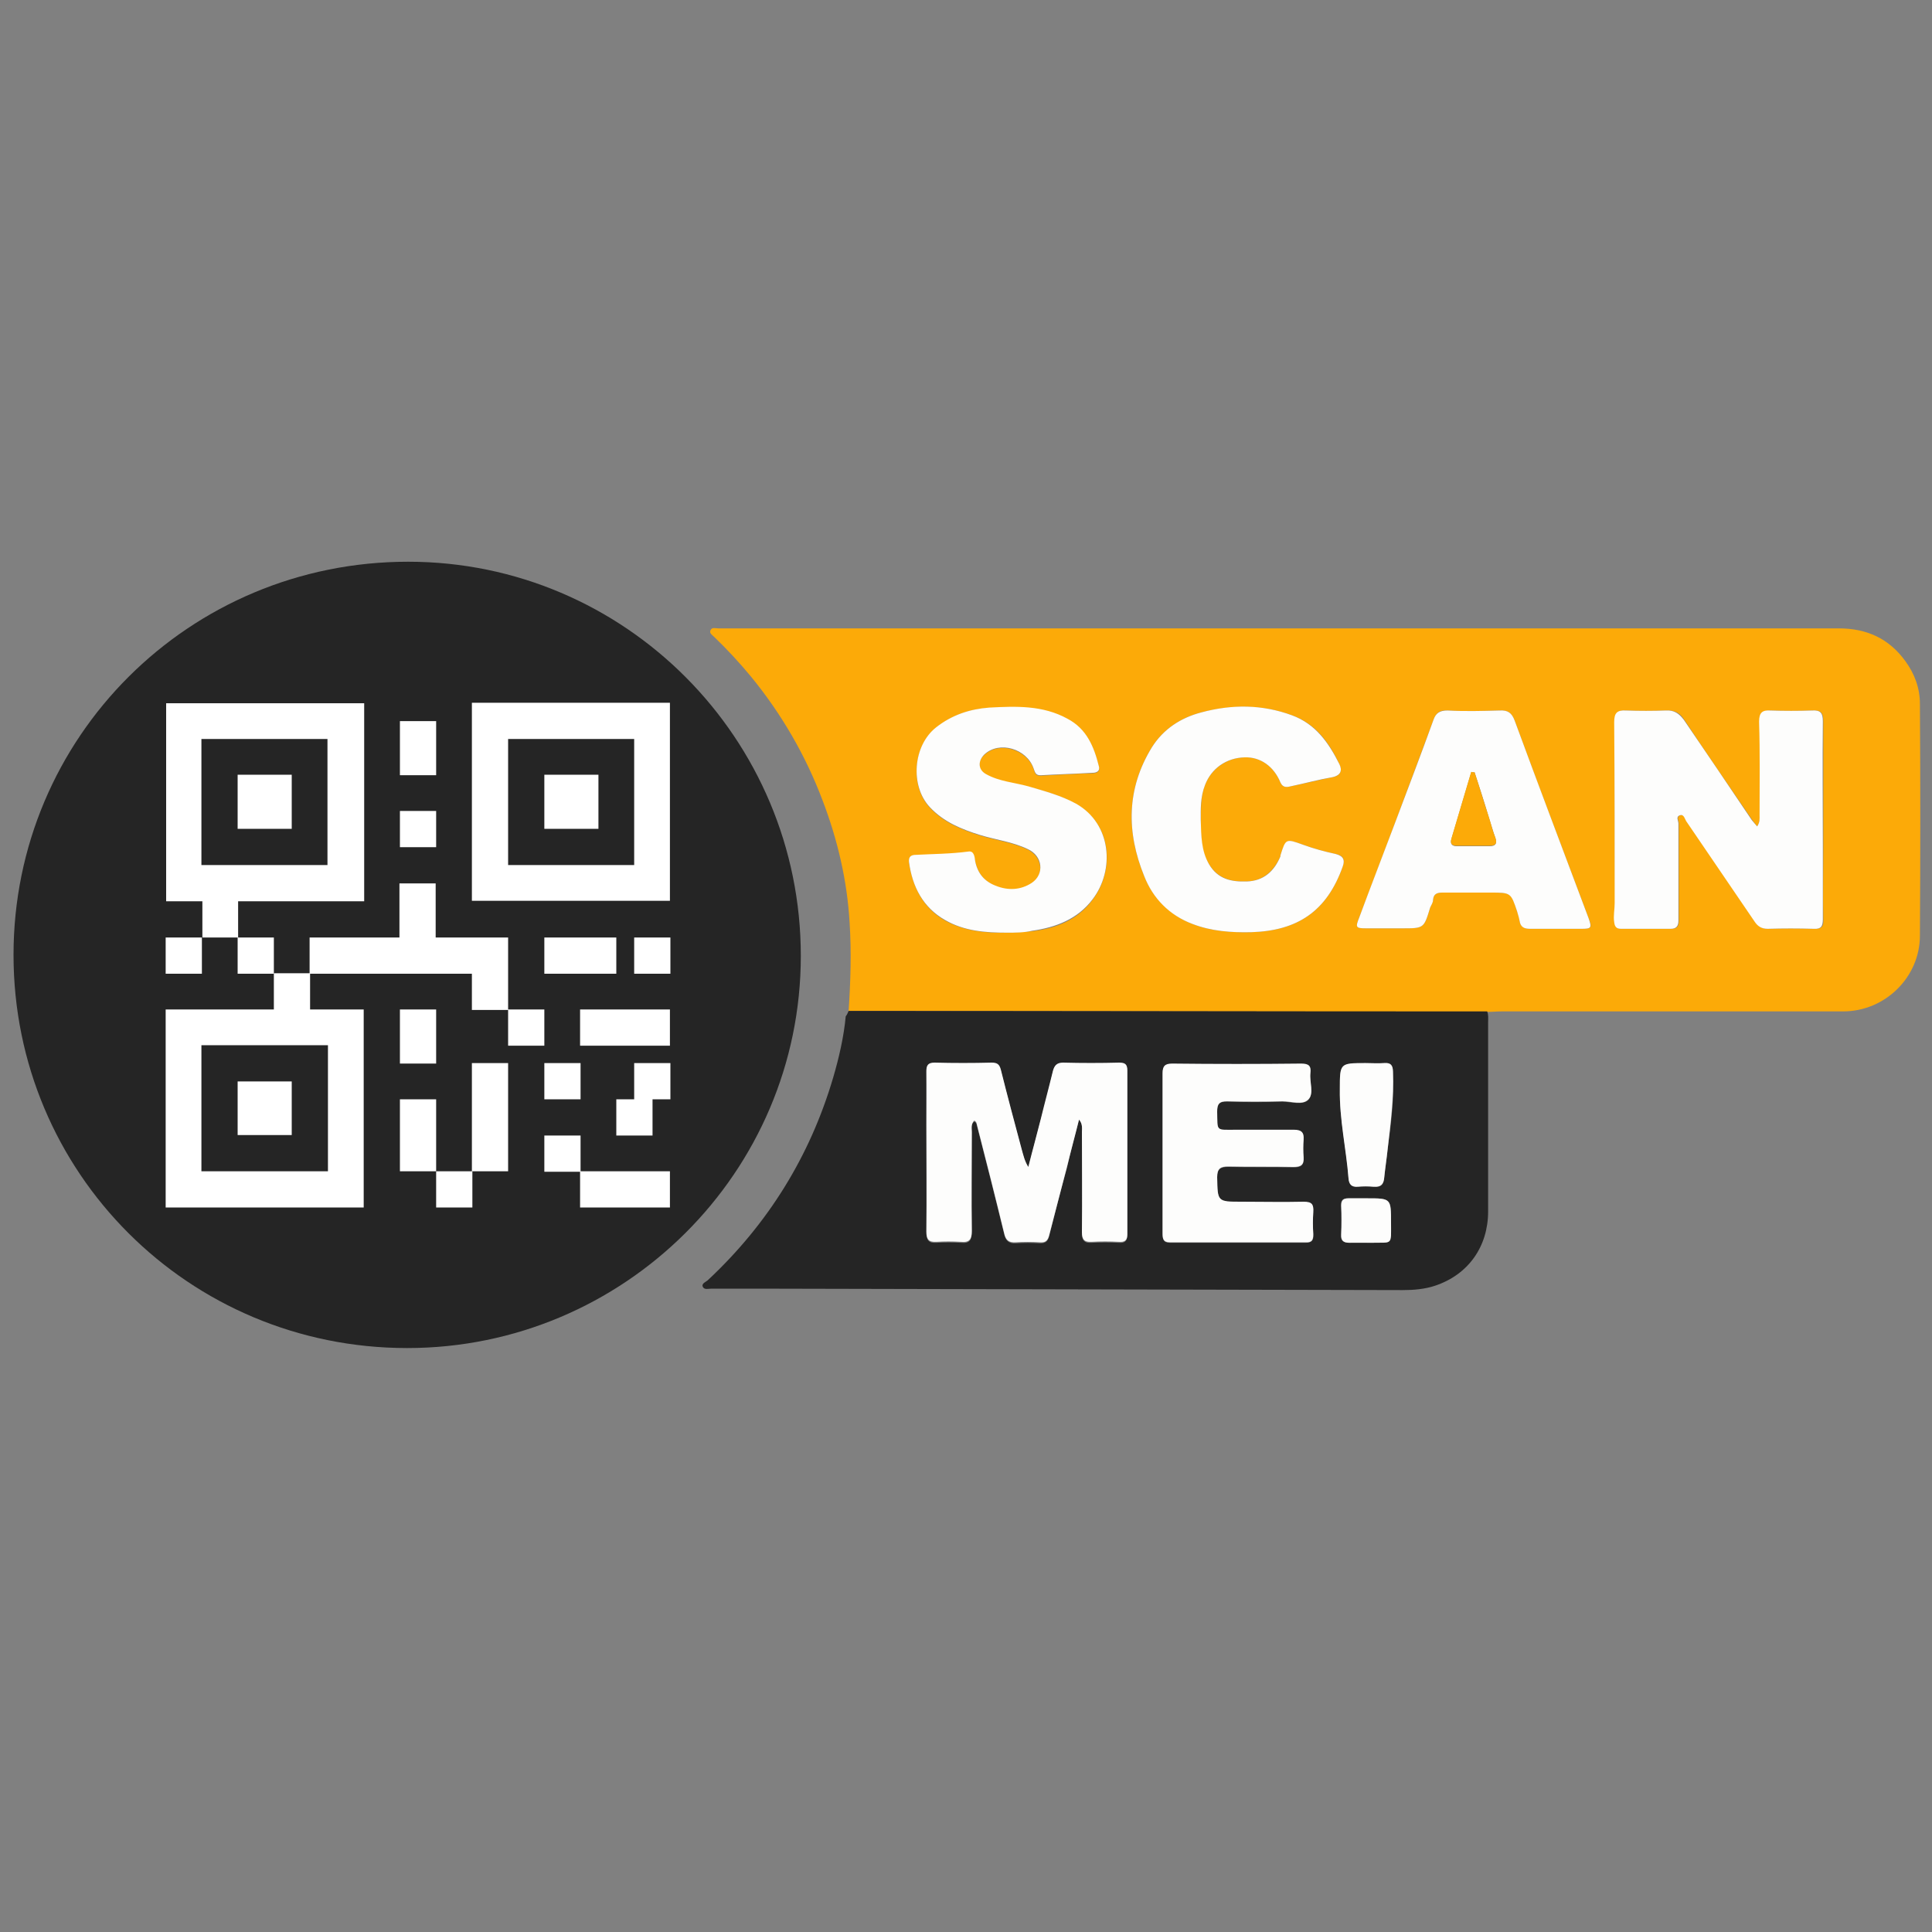 <svg xmlns="http://www.w3.org/2000/svg" width="400" height="400"><rect width="100%" height="100%" fill="#808080" stroke="none"/><path fill="#252525" d="M2.8 197.7c0-45.1 36.4-81.4 81.7-81.4 44.9 0 81.3 36.6 81.3 81.6 0 44.8-36.6 81.2-81.5 81.2-45.2 0-81.5-36.3-81.5-81.4z"/><path fill="#FCAA08" d="M175.7 209.3c.4-6.1.6-12.2.2-18.3-.5-8.7-2.5-17.2-5.6-25.3-3.5-9.3-8.5-17.9-14.8-25.6-2.4-2.9-4.9-5.6-7.6-8.2-.4-.4-1.1-.8-.8-1.4.3-.7 1-.4 1.6-.4h232c5.8 0 10.4 2.1 13.8 6.8 1.9 2.6 3 5.6 3 8.8.1 16 .1 32 0 48 0 8.6-7.2 15.7-15.9 15.7h-70.7c-1 0-1.9.1-2.9.1h-2.3c-43.4-.1-86.7-.1-130-.2zm188.1-38.2c-.4-.5-.7-.9-1-1.3-4.7-6.9-9.5-13.8-14.1-20.8-.9-1.4-2-2-3.7-1.9-2.8.1-5.6.1-8.3 0-1.8-.1-2.4.5-2.4 2.4.1 12.5 0 25 .1 37.5 0 1.3-.2 2.6-.1 3.9.1.9.4 1.4 1.4 1.4H346c1.2 0 1.6-.5 1.6-1.7v-20.1c0-.6-.6-1.4.3-1.7.8-.3 1 .7 1.3 1.2 4.7 6.9 9.5 13.8 14.1 20.7.7 1.1 1.5 1.6 2.8 1.6 3.2-.1 6.3-.1 9.5 0 1.6.1 2-.6 1.9-2-.1-4.9 0-9.8 0-14.7v-26.3c0-1.7-.5-2.3-2.2-2.2-2.9.1-5.8.1-8.7 0-1.7 0-2.4.5-2.3 2.3.1 6.4.1 12.9.1 19.4-.1.7 0 1.4-.6 2.3zm-155.3 22c1.7-.1 3.5-.1 5.2-.3 4.9-.6 9.4-2.3 12.5-6.5 4.6-6.1 4.1-15.6-3.4-19.8-3.1-1.8-6.5-2.7-9.9-3.6-2.9-.8-6-1-8.7-2.5-1.7-.9-1.9-2.8-.4-4.1 3-2.9 8.8-1.2 10.2 2.9.3.9.4 1.5 1.6 1.4 3.5-.2 7.1-.4 10.6-.5.9 0 1.6-.4 1.3-1.4-1-4-2.5-7.7-6.5-9.8-5.2-2.7-10.7-2.6-16.2-2.3-4.1.2-7.8 1.5-11 4.1-4.8 3.8-5.4 12.1-1.3 16.5 2.9 3.1 6.6 4.6 10.5 5.8 3.3 1 6.7 1.4 9.8 2.9 3 1.5 3.5 5.2.8 7-2.3 1.6-4.9 1.6-7.4.6-2.3-.9-3.7-2.6-4.3-5.1-.2-.8-.2-2.1-1.4-2-3.7.5-7.5.5-11.2.7-.9 0-1.2.6-1.1 1.5.8 5.1 2.9 9.4 7.5 12 4 2.2 8.4 2.6 12.8 2.5zm113.7-.8h5.2c2.1 0 2.3-.2 1.5-2.2-5.1-13.6-10.3-27.2-15.3-40.9-.6-1.6-1.4-2.2-3.1-2.1-3.6.1-7.2.2-10.8 0-1.6-.1-2.3.4-2.9 1.9-2.7 7.3-5.4 14.5-8.1 21.7-2.4 6.5-4.9 12.9-7.3 19.3-.8 2-.7 2.2 1.4 2.2h7.6c4.4 0 4.4 0 5.7-4.3.2-.6.6-1.1.6-1.6.1-1.3.9-1.5 2-1.5h9.9c4.3 0 4.3 0 5.5 3.9.2.6.5 1.2.5 1.9.2 1.3 1 1.7 2.2 1.7h5.4zm-73.6-22.6c.1-2.2-.1-4.8.9-7.2 1.3-3.4 4.5-5.6 8.2-5.7 3.2-.1 6 1.8 7.4 5.2.5 1.1 1.3 1 2.1.8 2.9-.6 5.8-1.3 8.7-1.9 1.7-.3 2-1.4 1.4-2.7-2.1-4.4-4.8-8.3-9.8-10.1-6.2-2.3-12.5-2.2-18.8-.6-4.2 1.1-7.8 3.4-10.2 7.2-5.3 8.6-5.3 17.6-1.6 26.7 1.9 4.6 5.3 8.1 10 9.9 3.9 1.5 8 1.8 12.2 1.7 9.5-.3 15.6-4.3 18.9-13.6.5-1.5.1-2.3-1.5-2.6-2.3-.5-4.5-1.1-6.7-1.9-3.5-1.2-3.5-1.3-4.7 2.2v.2c-1.4 3.1-3.6 5.1-7 5.2-3.2.1-6-.6-7.8-3.6-1.7-2.7-1.7-5.8-1.7-9.2z"/><path fill="#252525" d="M175.7 209.3c43.3 0 86.6.1 129.9.1h2.3c.3.7.2 1.5.2 2.3v39.1c0 7.3-4.1 13.1-11 15.4-2.1.7-4.4.9-6.7.9l-133.8-.3h-9.3c-.6 0-1.5.3-1.8-.4-.3-.7.7-1 1.1-1.4 12.4-11.6 21.1-25.6 25.9-41.9 1.2-4.1 2.2-8.4 2.6-12.7.2-.2.4-.6.6-1.1zm47.7 22.5c.8.9.6 1.8.6 2.8v20.7c0 1.5.5 2.1 2 2 1.9-.1 3.7-.1 5.6 0 1.2.1 1.8-.3 1.8-1.6v-33.9c0-1.3-.5-1.6-1.7-1.6-3.9.1-7.7.1-11.6 0-1.3 0-1.8.5-2.1 1.7-.8 3.3-1.6 6.6-2.5 9.9-.8 3.2-1.7 6.4-2.6 10-.8-1.4-1-2.4-1.3-3.4-1.5-5.6-3-11.2-4.4-16.8-.3-1.1-.8-1.4-1.9-1.4-3.9.1-7.9.1-11.8 0-1.3 0-1.7.4-1.7 1.7.1 3.7 0 7.4 0 11v22.3c0 1.6.5 2.2 2.1 2.1 1.7-.1 3.4-.1 5 0 1.9.2 2.3-.6 2.3-2.3-.1-6.8 0-13.7 0-20.5 0-.8-.3-1.6.5-2.3.5.2.5.7.6 1 1.9 7.4 3.8 14.9 5.6 22.3.3 1.3.9 2 2.4 1.9 1.7-.1 3.4-.1 5 0 1.1 0 1.6-.3 1.9-1.4 1.2-4.8 2.4-9.5 3.7-14.2.8-3.5 1.6-6.7 2.5-10zm17.3 6.8v16.8c0 1.1.1 1.9 1.5 1.9h28.1c1.3 0 1.7-.5 1.6-1.7-.1-1.5-.1-3.1 0-4.6.1-1.6-.4-2.1-2-2.1-4.3.1-8.5 0-12.8 0-5.1 0-5 0-5.1-5.1 0-1.8.7-2.2 2.3-2.2 4.5.1 9 0 13.5.1 1.5 0 2.2-.4 2.1-2-.1-1.2-.1-2.5 0-3.7.1-1.5-.5-2-2-2-4 .1-8 0-12 0-4.3 0-3.8.4-3.9-3.8 0-1.6.4-2.2 2.1-2.1 3.8.1 7.6.1 11.4 0 1.8 0 4.2.8 5.4-.4 1.1-1.2.2-3.6.4-5.4.1-1.5-.3-2-1.9-2-8.9.1-17.8.1-26.7 0-1.5 0-2 .4-2 2v16.3zm36.7-13.1c-.1 6.2 1.4 12.3 1.8 18.5.1 1.1.6 1.8 1.9 1.7 1.1-.1 2.2-.1 3.3 0 1.6.2 2.1-.6 2.2-2 .2-1.9.5-3.8.7-5.8.7-5.3 1.4-10.6 1.1-16-.1-1.4-.5-1.9-1.8-1.8-1.3.1-2.6 0-3.9 0-5.3.1-5.3.1-5.3 5.4zm5.6 22.6h-3.9c-1.1 0-1.5.4-1.5 1.5.1 2 .1 4 0 6 0 1.3.5 1.7 1.7 1.7 1.5-.1 3.1 0 4.6 0 4.4-.1 4 .7 4-4.1.2-5.1.1-5.1-4.9-5.1z"/><path fill="#FDFDFC" d="M363.8 171.1c.6-.9.5-1.6.5-2.3 0-6.5.1-12.9-.1-19.4 0-1.9.7-2.4 2.3-2.3 2.9.1 5.8.1 8.7 0 1.7-.1 2.2.5 2.2 2.2-.1 8.8 0 17.5 0 26.3v14.7c0 1.4-.3 2.1-1.9 2-3.2-.1-6.3-.1-9.5 0-1.3 0-2.1-.5-2.8-1.6L349.1 170c-.3-.5-.5-1.5-1.3-1.2-.9.3-.3 1.1-.3 1.7v20.1c0 1.1-.4 1.7-1.6 1.7h-10.3c-1 0-1.3-.5-1.4-1.4-.2-1.3.1-2.6.1-3.9 0-12.5 0-25-.1-37.5 0-1.9.6-2.5 2.4-2.4 2.8.1 5.6.1 8.3 0 1.7-.1 2.7.6 3.7 1.9 4.7 6.9 9.4 13.8 14.1 20.8.3.4.7.8 1.1 1.3zm-155.3 22c-4.4 0-8.8-.3-12.8-2.6-4.6-2.6-6.8-6.9-7.5-12-.1-.9.2-1.4 1.1-1.5 3.7-.2 7.5-.2 11.2-.7 1.2-.2 1.3 1.2 1.4 2 .5 2.5 1.9 4.2 4.3 5.1 2.5 1 5.1.9 7.4-.6 2.7-1.8 2.3-5.6-.8-7-3.1-1.5-6.5-1.9-9.8-2.9-3.9-1.2-7.6-2.7-10.5-5.8-4.1-4.4-3.5-12.7 1.3-16.5 3.3-2.6 7-3.8 11-4.1 5.6-.3 11.1-.5 16.2 2.3 4 2.1 5.5 5.8 6.5 9.8.3 1-.4 1.4-1.3 1.4-3.5.2-7.1.3-10.6.5-1.2.1-1.3-.6-1.6-1.4-1.4-4.1-7.1-5.8-10.2-2.9-1.4 1.4-1.3 3.2.4 4.1 2.7 1.5 5.8 1.7 8.7 2.5 3.4 1 6.8 1.9 9.9 3.6 7.4 4.2 8 13.8 3.4 19.8-3.1 4.1-7.6 5.8-12.5 6.5-1.7.4-3.5.4-5.2.4zm113.7-.8h-5.4c-1.2 0-2-.3-2.2-1.7-.1-.6-.3-1.2-.5-1.9-1.3-3.9-1.3-3.9-5.5-3.9h-9.9c-1.1 0-1.9.2-2 1.5 0 .6-.4 1.1-.6 1.6-1.3 4.3-1.3 4.3-5.7 4.3h-7.6c-2.1 0-2.2-.2-1.4-2.2 2.4-6.5 4.9-12.9 7.3-19.3 2.7-7.2 5.5-14.5 8.1-21.7.5-1.4 1.3-1.9 2.9-1.9 3.6.2 7.2.1 10.8 0 1.7-.1 2.5.5 3.1 2.1 5 13.6 10.2 27.3 15.3 40.9.7 2 .6 2.2-1.5 2.2h-5.2zm-16.9-32.4h-.7c-1.4 4.6-2.7 9.2-4.1 13.8-.3 1 .1 1.5 1.1 1.5h6.8c1.2 0 1.6-.5 1.2-1.7-.5-1.4-.9-2.9-1.4-4.4-.9-3.1-1.9-6.1-2.9-9.2zm-56.7 9.8c.1 3.4.1 6.4 1.7 9.2 1.8 3.1 4.6 3.7 7.8 3.6 3.5-.1 5.7-2.1 7-5.2v-.2c1.1-3.5 1.1-3.5 4.7-2.2 2.2.8 4.4 1.4 6.7 1.9 1.6.4 2 1.2 1.5 2.6-3.3 9.3-9.4 13.3-18.9 13.6-4.2.1-8.3-.2-12.2-1.7-4.8-1.8-8.2-5.3-10-9.9-3.7-9.1-3.7-18.1 1.6-26.7 2.4-3.8 6-6.1 10.2-7.2 6.3-1.7 12.6-1.7 18.8.6 4.9 1.8 7.6 5.7 9.8 10.1.6 1.2.4 2.3-1.4 2.7-2.9.5-5.8 1.3-8.7 1.9-.8.2-1.6.3-2.1-.8-1.4-3.4-4.2-5.3-7.4-5.2-3.8.1-6.9 2.3-8.2 5.7-1 2.5-.9 5.1-.9 7.2zm-25.2 62.1c-.8 3.3-1.7 6.5-2.5 9.8-1.2 4.7-2.5 9.5-3.7 14.2-.3 1.1-.8 1.5-1.9 1.4-1.7-.1-3.4-.1-5 0-1.5.1-2.1-.5-2.4-1.9-1.8-7.4-3.7-14.9-5.6-22.3-.1-.4-.1-.8-.6-1-.7.7-.5 1.6-.5 2.3 0 6.8-.1 13.7 0 20.5 0 1.7-.4 2.5-2.3 2.3-1.7-.1-3.4-.1-5 0s-2.1-.5-2.1-2.1c.1-7.4 0-14.8 0-22.3v-11c0-1.2.4-1.7 1.7-1.7 3.9.1 7.9.1 11.8 0 1.1 0 1.6.3 1.9 1.4 1.4 5.6 2.9 11.2 4.4 16.8.3 1 .5 2.1 1.3 3.4.9-3.6 1.8-6.8 2.6-10 .8-3.3 1.7-6.6 2.5-9.9.3-1.1.8-1.7 2.1-1.7 3.9.1 7.7.1 11.6 0 1.2 0 1.7.3 1.7 1.6v33.9c0 1.3-.5 1.7-1.8 1.6-1.9-.1-3.7-.1-5.6 0-1.5.1-2-.5-2-2 .1-6.9 0-13.8 0-20.7 0-.7.2-1.7-.6-2.6zm17.3 6.8v-16.4c0-1.5.5-2 2-2 8.9.1 17.8.1 26.7 0 1.6 0 2.1.5 1.9 2-.2 1.8.8 4.2-.4 5.4-1.2 1.3-3.5.4-5.4.4-3.8.1-7.6.1-11.4 0-1.7 0-2.1.6-2.1 2.1.1 4.2-.4 3.8 3.9 3.8h12c1.5 0 2.1.5 2 2-.1 1.2-.1 2.5 0 3.7.1 1.6-.6 2-2.1 2-4.5-.1-9 0-13.5-.1-1.6 0-2.3.4-2.3 2.2.1 5.1 0 5.1 5.1 5.1 4.3 0 8.5.1 12.8 0 1.7 0 2.1.5 2 2.1-.1 1.5-.1 3.1 0 4.6 0 1.2-.3 1.8-1.6 1.7h-28.1c-1.4 0-1.5-.8-1.5-1.9v-16.7zm36.7-13.1c0-5.4 0-5.4 5.3-5.4 1.3 0 2.6.1 3.9 0 1.3-.1 1.8.4 1.8 1.8.2 5.4-.5 10.7-1.1 16-.2 1.9-.5 3.8-.7 5.8-.1 1.4-.6 2.1-2.2 2-1.1-.1-2.2-.1-3.3 0-1.3.1-1.8-.5-1.9-1.7-.5-6.2-1.9-12.2-1.8-18.5zm5.6 22.6c5 0 5 0 5 5.1 0 4.7.4 4-4 4.1h-4.6c-1.2 0-1.8-.4-1.7-1.7.1-2 .1-4 0-6 0-1.1.4-1.5 1.5-1.5h3.8z"/><path fill="#FCAA08" d="M305.3 159.9c1 3 1.9 6.1 2.9 9.1.5 1.5.8 3 1.4 4.4.4 1.2.1 1.7-1.2 1.7h-6.8c-1 0-1.4-.4-1.1-1.5 1.4-4.6 2.7-9.2 4.1-13.8.3.1.5.1.7.1z"/><path fill="#FFF" d="M90.3 242.5h7.5v7.5h-7.5v-7.5zm-14.9-55.9v-41h-41v41h7.5v7.5h7.4v-7.5h26.1zm-33.7-7.5V153h26.1v26.1H41.7z"/><path fill="#FFF" d="M49.2 160.4h11.2v11.2H49.2v-11.2zm48.5-14.9v41h41v-41h-41zm33.6 33.6h-26.1V153h26.1v26.1z"/><path fill="#FFF" d="M112.7 160.4h11.2v11.2h-11.2v-11.2zm-63.5 63.5h11.2V235H49.2v-11.1zm-14.9-29.8h7.5v7.5h-7.5v-7.5zm14.9 0h7.5v7.5h-7.5v-7.5z"/><path fill="#FFF" d="M56.7 209H34.3v41h41v-41H64.2v-7.5h-7.5v7.5zm11.2 7.4v26.1H41.7v-26.1h26.2zm14.9-67.1h7.5v11.2h-7.5v-11.2zm0 18.6h7.5v7.5h-7.5v-7.5z"/><path fill="#FFF" d="M105.2 194.1h-15v-11.2h-7.5v11.2H64.1v7.5h33.6v7.5h7.5v-15zm0 14.9h7.5v7.5h-7.5V209zm-22.4 0h7.5v11.2h-7.5V209zm0 18.6h7.5v14.9h-7.5v-14.9zm14.9-7.5h7.5v22.4h-7.5v-22.4zm22.4-11.1h18.6v7.5h-18.6V209zm11.2-14.9h7.5v7.5h-7.5v-7.5zm-18.6 0h14.9v7.5h-14.9v-7.5zm0 26h7.5v7.5h-7.5v-7.5zm18.6 7.5h-3.7v7.5h7.5v-7.5h3.7v-7.5h-7.5v7.5zm-18.6 7.5h7.5v7.5h-7.5v-7.5z"/><path fill="#FFF" d="M120.1 242.5h18.6v7.5h-18.6v-7.5z"/></svg>